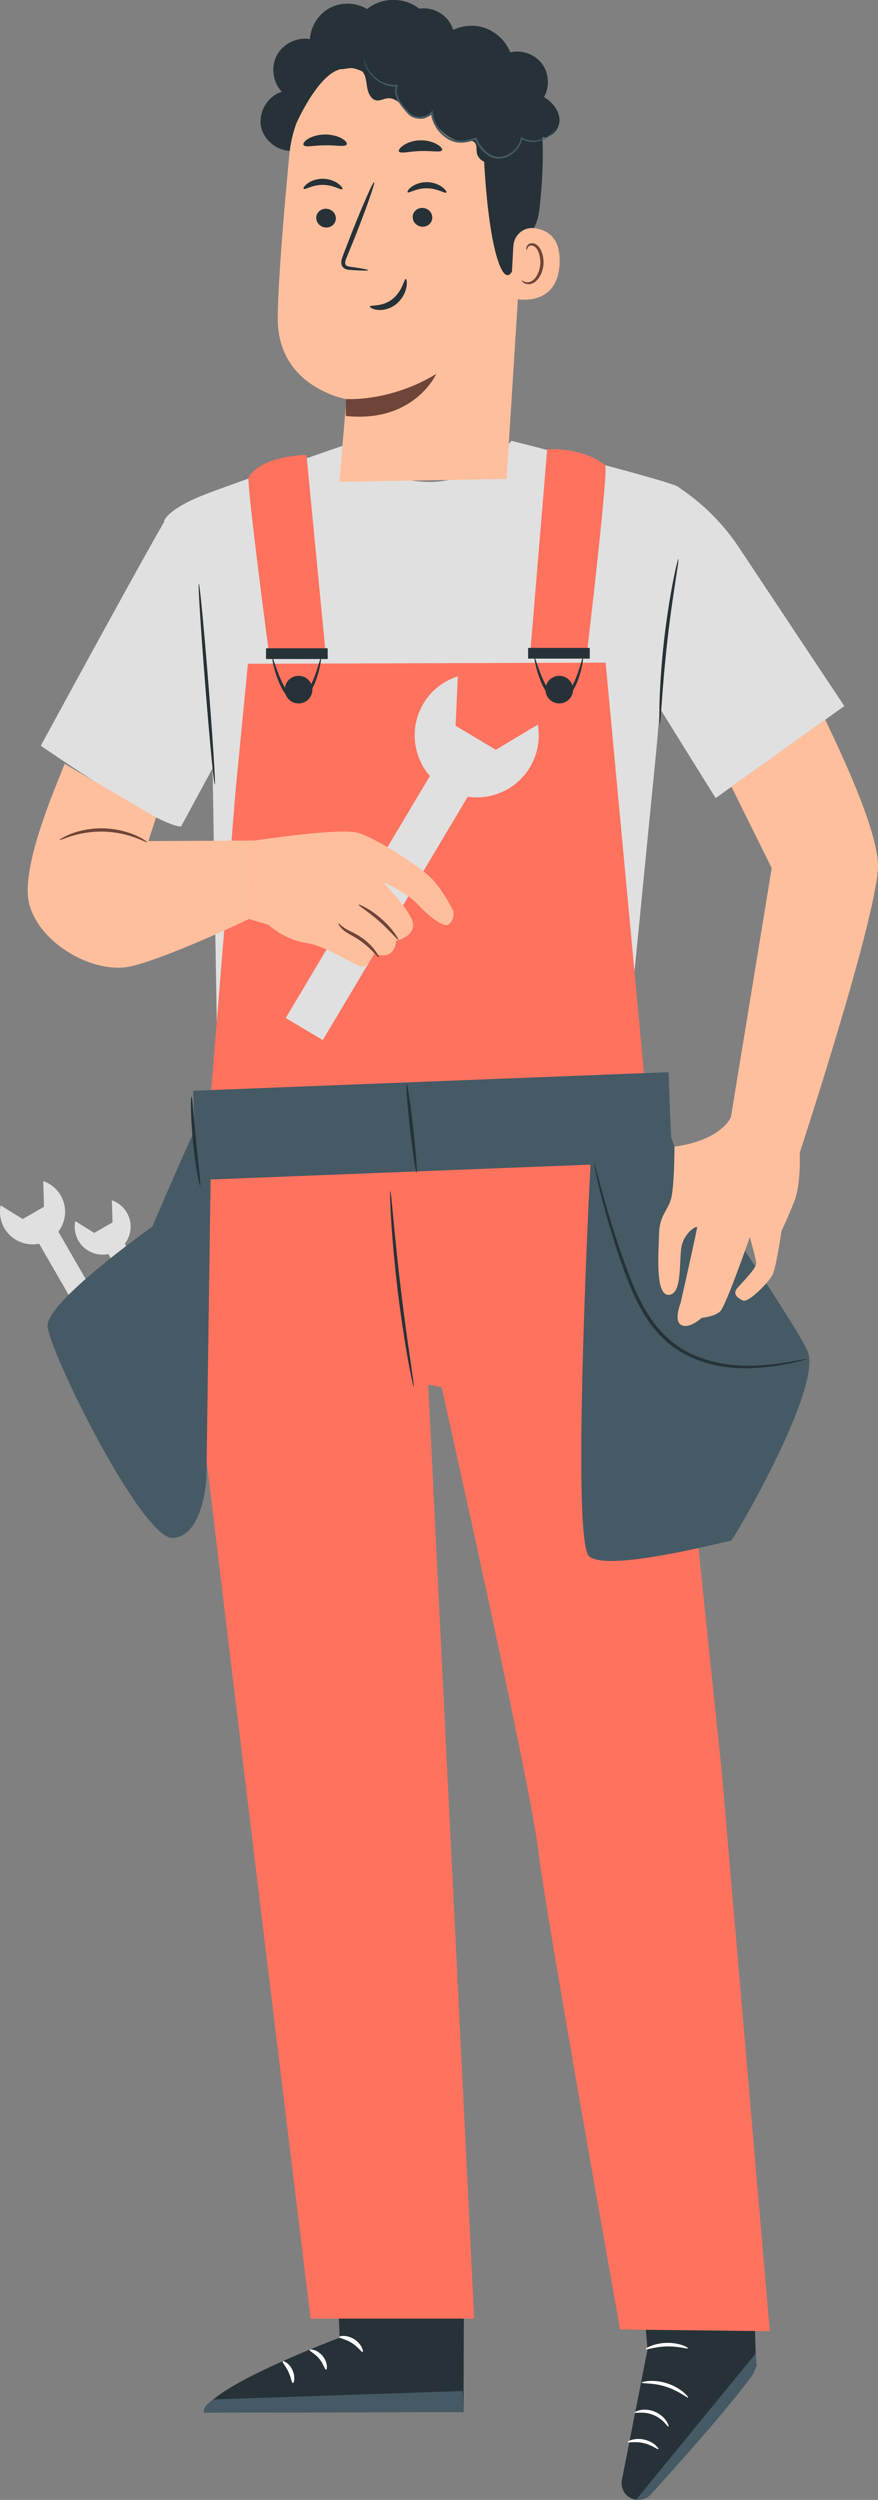 <svg xmlns="http://www.w3.org/2000/svg" id="Calque_2" data-name="Calque 2" viewBox="0 0 139.94 398.31"><rect x="0" y="0" width="139.94" height="398.31" fill="#808080" stroke="none"/><defs><style>      .cls-1 {        fill: #fff;      }      .cls-2 {        fill: #ffbf9d;      }      .cls-3 {        fill: #ff725e;      }      .cls-4 {        fill: #e0e0e0;      }      .cls-5 {        fill: #6f4439;      }      .cls-6 {        fill: #455a64;      }      .cls-7 {        fill: #263238;      }    </style></defs><g id="Character_1" data-name="Character 1"><g><g><g><rect class="cls-4" x="10.77" y="191.53" width="3.61" height="27.99" transform="translate(-101.08 33.82) rotate(-30)"></rect><path class="cls-4" d="m6.89,188.18l.13,4.09-3.4,1.96-3.52-2.18c-.24,1.2-.07,2.48.59,3.62,1.43,2.48,4.61,3.33,7.09,1.9,2.48-1.43,3.33-4.61,1.9-7.09-.65-1.12-1.65-1.91-2.79-2.3Z"></path></g><g><rect class="cls-4" x="21.16" y="194.12" width="3.1" height="24.04" transform="translate(-100.03 38.97) rotate(-30)"></rect><path class="cls-4" d="m17.83,191.24l.11,3.52-2.92,1.68-3.02-1.87c-.21,1.03-.06,2.13.5,3.11,1.23,2.13,3.96,2.86,6.09,1.63,2.13-1.23,2.86-3.96,1.63-6.09-.56-.96-1.42-1.64-2.39-1.98Z"></path></g></g><g><path class="cls-4" d="m26.16,82.97s.57-1.95,6.9-4.34c6.33-2.39,21.53-7.59,21.53-7.59,0,0,3.56,5.27,13.08,5.73,8.72.42,13.84-6.54,13.84-6.54,0,0,26.63,6.75,26.66,7.4.02.64-3.52,41.46-3.52,41.46l-4.75,48.14-65.26,1.05-.78-47.29-7.7-38.02Z"></path><path class="cls-4" d="m26.91,81.98c-.64.46-20.41,36.84-20.41,36.84,0,0,18.19,12.61,22.35,12.89l5.2-9.62-7.14-40.11Z"></path><path class="cls-4" d="m108.16,77.63l.67.47c3.54,2.46,6.58,5.56,8.96,9.15l16.78,25.25-20.51,14.66-8.88-14.27-3.46-15.49,6.44-19.76Z"></path><path class="cls-7" d="m108.14,89.05s0,.38-.1,1.04c-.12.78-.26,1.71-.43,2.81-.36,2.37-.84,5.64-1.25,9.27-.41,3.63-.68,6.93-.85,9.31-.08,1.1-.15,2.05-.21,2.83-.05.67-.1,1.04-.14,1.04-.04,0-.06-.37-.07-1.04,0-.67,0-1.64.04-2.84.08-2.4.29-5.71.7-9.35.41-3.64.95-6.92,1.4-9.27.23-1.18.43-2.13.59-2.78.16-.65.26-1.01.3-1Z"></path><path class="cls-7" d="m31.69,92.99c.14-.01.83,7.15,1.53,15.99.7,8.84,1.16,16.02,1.01,16.03-.14.01-.83-7.15-1.53-15.99-.7-8.84-1.16-16.02-1.01-16.03Z"></path></g><g><g><g><path class="cls-7" d="m46.81,24.02c-2.35.23-4.73-1.52-5.2-3.84-.47-2.31,1.04-4.86,3.3-5.56-1.44-1.52-1.77-3.97-.78-5.82.99-1.84,3.22-2.93,5.27-2.57.12-2.06,1.38-4.02,3.2-4.98,1.83-.96,4.15-.88,5.91.19,2.31-1.92,5.98-1.94,8.31-.05,2.01-.34,4.18.76,5.09,2.58.91,1.82.5,4.22-.98,5.62"></path><g><g><path class="cls-2" d="m67.8,6.18h-1.06c-10.65-.16-19.63,7.9-20.63,18.51-.93,9.87-1.83,20.78-1.84,26.08-.01,10.97,10.94,12.83,10.94,12.83l-1.11,13.17,26.64-.46,3-47.78c1.14-11.38-4.54-21.53-15.94-22.35Z"></path><path class="cls-5" d="m55.11,63.58s7,.52,14.43-4.01c0,0-3.49,7.85-14.42,6.71v-2.7Z"></path><path class="cls-7" d="m50.41,34.65c-.04.83.63,1.54,1.49,1.6.86.06,1.59-.56,1.63-1.39.04-.83-.63-1.54-1.49-1.6-.86-.06-1.6.57-1.64,1.39Z"></path><path class="cls-7" d="m48.39,30.09c.19.21,1.39-.66,3.08-.63,1.68,0,2.91.89,3.1.68.09-.09-.1-.46-.64-.86-.53-.4-1.42-.79-2.48-.8-1.05,0-1.94.37-2.45.76-.52.39-.7.76-.61.85Z"></path><path class="cls-7" d="m65.78,34.52c-.04.83.63,1.54,1.49,1.6.86.06,1.59-.56,1.63-1.39.04-.83-.63-1.54-1.49-1.6-.86-.06-1.6.56-1.64,1.39Z"></path><path class="cls-7" d="m64.96,30.63c.19.21,1.39-.66,3.08-.63,1.68,0,2.91.89,3.1.68.09-.09-.1-.46-.64-.86-.52-.4-1.42-.79-2.47-.8-1.05,0-1.94.37-2.45.76-.52.39-.7.76-.61.85Z"></path><path class="cls-7" d="m58.67,43.05c0-.1-1.04-.29-2.73-.53-.43-.05-.84-.14-.9-.44-.1-.31.09-.77.3-1.27.42-1.04.86-2.12,1.32-3.26,1.83-4.64,3.16-8.46,2.98-8.54-.19-.07-1.82,3.63-3.66,8.28-.44,1.15-.86,2.24-1.26,3.28-.17.49-.46,1.04-.25,1.69.11.32.42.56.7.64.28.09.52.1.73.11,1.71.12,2.77.14,2.78.04Z"></path><path class="cls-7" d="m63.58,24.12c.22.43,1.67-.01,3.45-.05,1.78-.07,3.27.28,3.44-.16.07-.21-.24-.6-.87-.95-.63-.35-1.59-.63-2.66-.6-1.07.03-2,.37-2.59.76-.6.39-.86.79-.77,1Z"></path><path class="cls-7" d="m48.4,23.14c.35.39,1.75,0,3.42.01,1.67-.04,3.09.3,3.42-.1.15-.19-.07-.58-.69-.95-.61-.37-1.62-.68-2.77-.67-1.15.01-2.15.35-2.74.73-.6.39-.8.78-.64.97Z"></path><path class="cls-7" d="m47.23,19.67s2.99-6.83,6.32-8.39c4.04-1.89,5.7,2.54,9.54,1.52,3.84-1.02,7.69-2.83,11.56.18,4.23,3.29,2.2,5.53,2.4,10.41.8,19.75,4.33,25.38,5.48,16.1.13-1.02,2.96-1.79,3.44-6.09.62-5.57.93-12.35-.27-16.32-1-3.35-2.88-5.68-6.25-8.27-5.33-4.09-12.73-4.27-17.76-3.84-5.03.44-14.8,6.09-14.46,14.7Z"></path><path class="cls-2" d="m81.83,39.18c.09-1.69,1.57-3.01,3.25-2.83,2.04.22,4.31,1.42,4.11,5.64-.34,7.5-7.8,5.61-7.8,5.39,0-.15.26-5.07.43-8.21Z"></path><path class="cls-5" d="m83.16,44.64s.13.1.34.21c.21.11.58.19.98.06.81-.25,1.53-1.48,1.63-2.83.05-.68-.06-1.34-.28-1.89-.2-.56-.54-.96-.94-1.05-.39-.11-.69.12-.79.32-.11.21-.07.36-.11.37-.02.02-.16-.13-.08-.44.04-.15.13-.32.32-.46.19-.14.45-.2.73-.16.58.07,1.07.62,1.31,1.22.27.61.41,1.35.36,2.11-.12,1.51-.95,2.89-2.05,3.15-.53.11-.97-.07-1.19-.25-.22-.2-.26-.37-.23-.38Z"></path></g><path class="cls-7" d="m81.88,24.65c-.98.65-2.02,1.32-3.2,1.42-1.18.1-2.51-.59-2.69-1.76-.08-.52.05-1.13-.28-1.54-.4-.49-1.16-.35-1.79-.29-2.18.2-4.7-2.24-5.23-4.37-.57.83-1.79,1.06-2.62.51-.83-.55-1.14-.87-1.79-1.63-.65-.76-1.56-1.45-2.56-1.32-.56.07-1.08.39-1.64.34-.98-.1-1.45-1.26-1.59-2.24-.14-.98-.24-2.12-1.06-2.66-.77-.5-1.77-.23-2.68-.11-.91.12-2.08-.11-2.3-1-.12-.47.09-.95.35-1.36,1.19-1.82,3.75-2.61,5.76-1.76.77-2.47,3.11-4.37,5.69-4.6,2.57-.24,5.23,1.2,6.43,3.49,1.61-1.42,3.92-1.99,6-1.49,2.08.5,3.87,2.07,4.65,4.07,1.83-.46,3.9.28,5.04,1.79,1.14,1.51,1.27,3.7.33,5.33,1.34.79,2.47,2.14,2.48,3.7,0,1.55-1.53,3.08-3.02,2.65.59,1.22.07,2.85-1.11,3.51-1.18.66-2.84.24-3.57-.9"></path><path class="cls-6" d="m57.99,9.08s0,.05,0,.14c0,.09.01.23.04.4.06.35.2.86.52,1.45.33.58.85,1.26,1.64,1.8.78.55,1.85.97,3.06.92l-.12-.17c-.24.64-.19,1.41.12,2.07.29.67.76,1.28,1.26,1.86.25.28.47.61.83.87.34.25.76.4,1.18.46.84.12,1.8-.13,2.43-.83l-.28-.08c.17,1.49,1,3,2.33,3.93.71.53,1.58.85,2.45.84.87,0,1.68-.24,2.43-.5l-.2-.09c.39.94,1,1.74,1.74,2.34.73.6,1.71.95,2.6.75,1.78-.35,2.97-1.81,3.23-3.19l-.17.08c.87.49,1.81.55,2.57.41.77-.13,1.38-.45,1.81-.78.43-.33.69-.67.85-.91.14-.25.2-.38.2-.39-.04-.03-.26.57-1.12,1.19-.43.3-1.02.59-1.76.7-.73.11-1.62.04-2.43-.43l-.14-.08-.03.16c-.26,1.29-1.41,2.65-3.05,2.96-.81.18-1.67-.14-2.36-.71-.7-.56-1.28-1.34-1.64-2.22l-.06-.14-.14.05c-.74.25-1.53.48-2.33.48-.8,0-1.59-.28-2.26-.78-1.26-.88-2.04-2.28-2.21-3.7l-.04-.36-.24.27c-.53.6-1.38.84-2.14.73-.38-.05-.75-.18-1.05-.4-.29-.21-.52-.53-.78-.82-.5-.58-.95-1.15-1.23-1.78-.3-.62-.34-1.3-.14-1.88l.06-.18h-.19c-1.14.07-2.18-.31-2.93-.82-.77-.51-1.29-1.15-1.63-1.7-.67-1.14-.63-1.94-.69-1.92Z"></path></g></g><path class="cls-7" d="m58.96,48.83c.05-.28,1.89.13,3.55-1.15,1.66-1.28,1.9-3.28,2.16-3.24.12,0,.26.52.1,1.35-.15.82-.68,1.94-1.7,2.73-1.02.78-2.18.95-2.95.85-.79-.1-1.19-.41-1.16-.53Z"></path></g><polygon class="cls-3" points="37.55 125.94 39.51 105.76 96.53 105.58 102.64 170.99 33.66 173.69 37.55 125.94"></polygon><path class="cls-3" d="m39.63,75.96c-.41.59,3.18,27.68,3.18,27.68l9.02-.35-2.98-30.8s-6.83,0-9.22,3.47Z"></path><path class="cls-3" d="m96.46,74.12c.57.44-2.88,29.69-2.88,29.69l-9.02-.35,2.65-31.86s5.33-.5,9.26,2.52Z"></path><g><g><path class="cls-7" d="m53.32,351.16l.81,21.31s-21.38,7.98-21.62,11.93l41.37-.09.1-33.25-20.66.1Z"></path><path class="cls-6" d="m73.88,384.31l-.12-3.35-39.62,1.34s-1.84.81-1.63,2.1l41.37-.09Z"></path><path class="cls-1" d="m54.07,372.37c0,.2,1.02.29,2.01.94,1.01.62,1.53,1.5,1.71,1.41.19-.04-.12-1.25-1.34-2.01-1.21-.77-2.43-.53-2.39-.34Z"></path><path class="cls-1" d="m49.35,374.42c-.05.2.83.54,1.52,1.39.71.83.89,1.76,1.09,1.75.19.03.33-1.15-.55-2.2-.87-1.05-2.05-1.13-2.06-.94Z"></path><path class="cls-1" d="m46.67,379.69c.18.04.46-.97-.06-2.07-.51-1.11-1.47-1.54-1.55-1.38-.11.17.5.76.91,1.67.44.9.49,1.76.7,1.77Z"></path><path class="cls-1" d="m54.08,367.38c.09.18,1.01-.1,2.15-.02,1.14.05,2.03.43,2.14.26.12-.15-.75-.89-2.1-.96-1.35-.08-2.29.57-2.19.72Z"></path></g><g><path class="cls-7" d="m100.97,348.61l2.24,25.7-4.09,20.84c-.29,1.5.74,2.94,2.26,3.13h0c.85.11,1.69-.2,2.27-.83,3.69-4.02,17.17-18.87,16.91-20.74-.31-2.17-.56-27.26-.56-27.26l-19.03-.83Z"></path><path class="cls-6" d="m101.38,398.28l19.07-23.31.07,1.09c.06.94-.21,1.88-.78,2.63-1.51,2.03-5.81,7.53-16.01,18.75-.59.65-1.48.97-2.35.83h0Z"></path><path class="cls-1" d="m106.55,386.65c-.14.08-.81-1.23-2.39-1.86-1.56-.67-2.96-.22-3-.38-.03-.06.29-.28.88-.41.59-.13,1.47-.1,2.33.26.86.36,1.5.96,1.83,1.47.33.51.4.89.34.91Z"></path><path class="cls-1" d="m104.93,390.22c-.12.12-1-.66-2.35-.96-1.35-.33-2.48,0-2.53-.16-.08-.13,1.12-.75,2.66-.39,1.54.35,2.35,1.43,2.22,1.51Z"></path><path class="cls-1" d="m109.68,382.01c-.11.13-1.46-1.08-3.53-1.73-2.06-.68-3.86-.47-3.88-.65-.05-.13,1.84-.61,4.05.11,2.22.7,3.47,2.19,3.36,2.27Z"></path><path class="cls-1" d="m109.65,374.15c-.06.16-1.52-.34-3.37-.29-1.86.03-3.29.59-3.36.43-.08-.12,1.35-.97,3.35-1,1.99-.05,3.46.73,3.39.86Z"></path><path class="cls-1" d="m109.41,369.07c-.07.15-1.56-.61-3.5-.4-1.95.17-3.26,1.21-3.36,1.08-.05-.05.21-.39.79-.77.57-.38,1.47-.76,2.52-.87,1.05-.1,2.01.09,2.64.36.63.26.96.55.92.6Z"></path></g><path class="cls-3" d="m31.74,178.4s-3.14,12.14-2,26.94c.44,5.72,19.76,164.09,19.76,164.09h26.08l-7.33-148.84,2.14.46s14.24,63.48,15.4,73.76c1.04,9.24,13.05,76.35,13.05,76.35l23.85.27-7.62-88.78-8.86-85.18-3.33-24.8-71.13,5.72Z"></path></g><path class="cls-7" d="m62.21,189.76s.1.43.18,1.22c.09.9.2,2.02.32,3.35.27,2.83.65,6.73,1.17,11.03.51,4.3,1.06,8.18,1.47,10.99.19,1.32.35,2.44.47,3.33.11.79.15,1.23.11,1.23s-.14-.42-.31-1.2c-.17-.78-.39-1.91-.64-3.31-.5-2.8-1.1-6.68-1.62-10.99-.51-4.31-.84-8.22-1.02-11.06-.09-1.42-.14-2.57-.16-3.36-.02-.8-.01-1.24.02-1.24Z"></path><path class="cls-7" d="m49.79,109.88c0,1.21-.98,2.2-2.2,2.2s-2.2-.98-2.2-2.2.98-2.2,2.2-2.2,2.2.98,2.2,2.2Z"></path><path class="cls-7" d="m91.34,109.88c0,1.21-.98,2.2-2.2,2.2s-2.2-.98-2.2-2.2.98-2.2,2.2-2.2,2.2.98,2.2,2.2Z"></path><rect class="cls-7" x="42.4" y="103.29" width="9.83" height="1.71"></rect><path class="cls-7" d="m51.15,104.76c.07.01,0,.93-.39,2.37-.2.72-.47,1.57-.93,2.46-.23.44-.51.9-.9,1.31-.37.42-.92.79-1.6.81-.69,0-1.23-.42-1.59-.83-.37-.43-.65-.88-.88-1.32-.46-.89-.75-1.73-.97-2.44-.43-1.42-.54-2.34-.46-2.36.06-.01.3.87.81,2.24.26.68.58,1.49,1.04,2.33.23.42.5.83.83,1.21.33.37.76.66,1.21.65.45,0,.91-.27,1.24-.64.34-.35.62-.77.85-1.18.46-.83.76-1.65,1-2.34.47-1.39.67-2.28.74-2.26Z"></path><rect class="cls-7" x="84.17" y="103.23" width="9.83" height="1.71"></rect><path class="cls-7" d="m92.92,104.7c.07.01,0,.93-.39,2.37-.2.72-.47,1.57-.93,2.46-.23.44-.51.9-.9,1.31-.37.42-.92.79-1.6.81-.69,0-1.23-.42-1.59-.83-.37-.43-.65-.88-.88-1.32-.46-.89-.75-1.73-.97-2.44-.43-1.42-.54-2.34-.46-2.36.06-.01.3.87.81,2.24.26.68.58,1.49,1.04,2.33.23.42.5.83.83,1.21.33.37.76.66,1.21.65.45,0,.91-.27,1.24-.64.34-.35.62-.77.85-1.18.46-.83.76-1.65,1-2.34.47-1.39.67-2.28.74-2.26Z"></path></g><g><path class="cls-6" d="m94.28,182.34c-.08,1.16-3.35,62.87-.4,65.59,2.95,2.72,22.36-2.55,22.62-2.43.26.12,14.82-24.72,12.19-30.29-2.62-5.58-21.19-32.53-21.19-32.53l-2.65-7.33-10.57,7Z"></path><path class="cls-6" d="m31.46,179.42c-.44.17-7.17,16.01-7.17,16.01,0,0-16.86,11.93-16.71,15.82.15,3.89,15.07,34.14,20,33.8,4.93-.34,5.32-9.65,5.32-9.65l.75-53.54-2.19-2.44Z"></path><rect class="cls-6" x="31.03" y="172.31" width="75.83" height="14.23" transform="translate(-6.96 2.83) rotate(-2.24)"></rect><path class="cls-7" d="m31.92,188.97c-.07.01-.26-.77-.49-2.05-.23-1.28-.48-3.06-.68-5.04-.19-1.98-.29-3.77-.32-5.08-.03-1.3.01-2.11.08-2.11.15,0,.36,3.2.75,7.13.38,3.94.8,7.12.65,7.14Z"></path><path class="cls-7" d="m66.39,186.83c-.14.02-.61-3.14-1.05-7.05-.44-3.91-.67-7.09-.53-7.1.14-.02.61,3.14,1.05,7.05.44,3.91.67,7.09.53,7.1Z"></path><path class="cls-7" d="m128.54,216.55s-.18.08-.53.17c-.35.1-.87.23-1.54.38-1.34.29-3.3.69-5.77.85-2.45.16-5.46.06-8.6-.95-1.56-.5-3.15-1.23-4.62-2.27-1.47-1.04-2.78-2.38-3.89-3.92-2.21-3.1-3.47-6.51-4.55-9.57-1.07-3.07-1.92-5.87-2.57-8.24-.65-2.37-1.11-4.3-1.4-5.65-.14-.67-.25-1.19-.31-1.55-.06-.36-.09-.54-.07-.55.02,0,.08.18.17.53.11.41.24.91.41,1.53.35,1.32.87,3.24,1.56,5.59.7,2.35,1.58,5.13,2.67,8.18,1.1,3.03,2.36,6.4,4.52,9.42,1.08,1.5,2.35,2.8,3.76,3.81,1.41,1.01,2.95,1.73,4.47,2.23,3.05,1,6,1.14,8.43,1.03,2.44-.11,4.4-.45,5.75-.68.63-.11,1.14-.21,1.55-.28.36-.06.54-.09.55-.07Z"></path></g><g><path class="cls-2" d="m131.54,114.66c.62,1.49,7.96,15.98,8.39,22.84.44,6.87-12.47,46.18-12.47,46.18l-10.97-5.62,6.51-39.75-6.42-12.96,14.96-10.69Z"></path><path class="cls-2" d="m107.5,182.68c.26-.01,6.78-.71,8.99-4.62,2.21-3.91,10.97,5.62,10.97,5.62,0,0,.24,4.92-.86,7.72-1.1,2.8-2.05,4.73-2.05,4.73,0,0-.81,5.8-1.45,7.03-.64,1.23-3.83,4.45-4.68,4.06-.85-.4-1.73-1.05-.87-2.03s3.01-3.13,2.98-3.9c-.03-.77-1.02-4.18-1.02-4.18,0,0-3.79,10.9-4.7,11.8-.91.9-2.97,1.06-2.97,1.06,0,0-1.91,1.8-3.22,1.16-1.32-.64-.14-3.52-.14-3.52,0,0,2.64-11.72,2.63-12.06-.01-.34-2.2.86-2.54,3.37-.33,2.51.12,7.4-2.03,7.39-2.15,0-1.56-6.82-1.5-9.67.06-2.84,1.24-3.58,1.85-5.41.62-1.83.61-8.54.61-8.54Z"></path></g><g><rect class="cls-4" x="58.71" y="114.36" width="6.87" height="53.36" transform="translate(80.96 -11.93) rotate(30.79)"></rect><path class="cls-4" d="m85.72,115.45l-6.69,4.02-6.42-3.83.36-7.89c-2.21.71-4.19,2.19-5.48,4.34-2.8,4.69-1.26,10.77,3.43,13.56,4.69,2.8,10.77,1.26,13.56-3.43,1.26-2.12,1.63-4.52,1.24-6.78Z"></path></g><g><path class="cls-2" d="m10.27,121.7c.06.49-7.14,15.7-5.65,22.15,1.5,6.46,10.36,11.47,16.26,10.11,5.9-1.36,18.83-7.54,18.83-7.54l.93-12.5-16.99.09h0l1.23-3.79-14.6-8.53Z"></path><path class="cls-2" d="m72.27,145.2s-1.46-3.04-3.3-5.04c-1.83-2-8.94-6.58-11.86-7.45s-16.47,1.21-16.47,1.21l-.93,12.5,3.09.95s2.57,2.38,6,2.87c3.43.49,8.22,4.02,9.14,3.78.92-.24,1.67-2.13,1.67-2.13,0,0,3.16,1.53,3.54-2,0,0,2.77-.62,2.69-2.59-.08-1.96-4.81-6.74-4.81-6.74,0,0,3.68,1.51,5.62,3.6,1.94,2.09,4.17,3.66,4.88,3.12s.76-1.58.76-1.58"></path><path class="cls-5" d="m63.49,149.73c-.13.09-1.29-1.41-3.04-2.94-1.74-1.54-3.38-2.51-3.3-2.65.05-.12,1.85.67,3.64,2.26,1.8,1.58,2.81,3.26,2.7,3.33Z"></path><path class="cls-5" d="m60.36,152.53c-.13.09-1.22-1.49-3.13-2.77-.94-.64-1.94-1.06-2.54-1.6-.62-.52-.79-1.03-.73-1.05.07-.04.33.35.96.75.6.42,1.61.78,2.61,1.46,2.02,1.35,2.97,3.14,2.84,3.2Z"></path><path class="cls-5" d="m23.45,134.19c-.04.08-.76-.32-1.99-.76-1.22-.45-2.98-.88-4.96-.93-1.98-.05-3.76.3-5,.68-1.25.38-1.98.74-2.02.66-.03-.05.65-.53,1.9-1.01,1.24-.48,3.08-.9,5.14-.85,2.05.06,3.87.57,5.09,1.11,1.22.54,1.88,1.06,1.85,1.1Z"></path></g></g></g></svg>